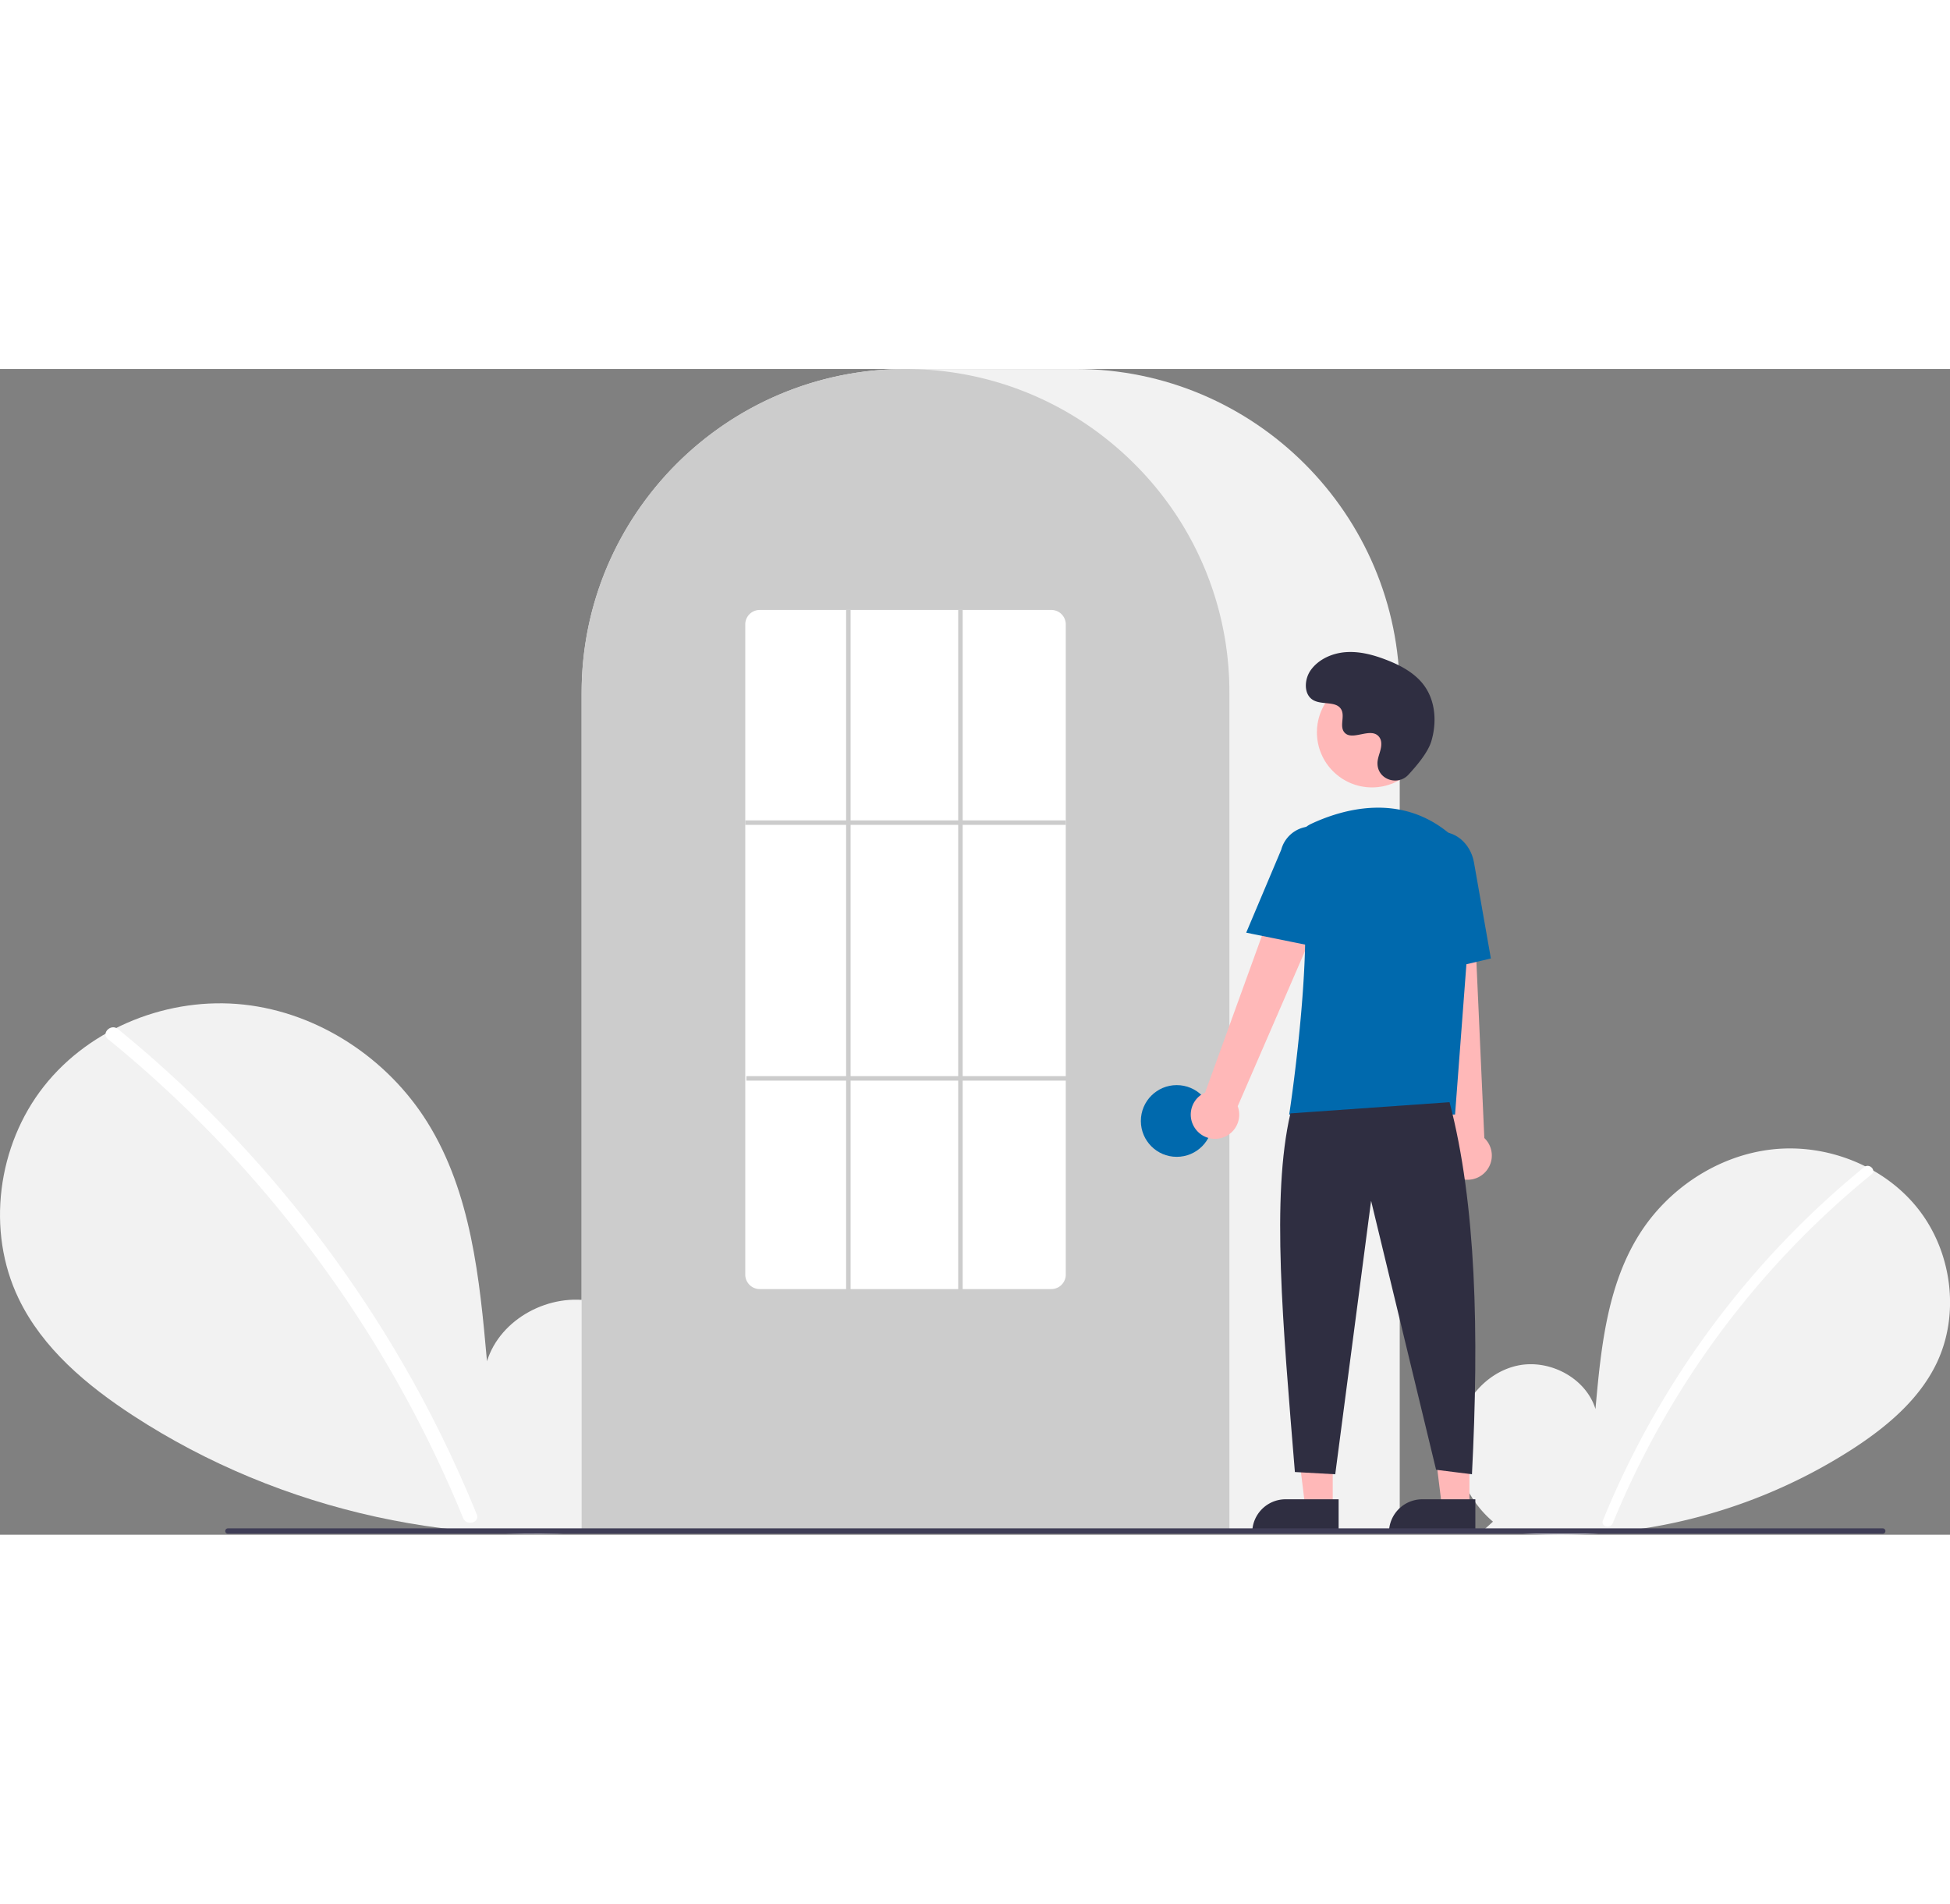 <svg id="Prijava" data-name="Prijava" xmlns="http://www.w3.org/2000/svg" width="532.75" height="520.1"  viewBox="0 0 870 520.1"><rect x="0" y="0" width="870" height="520.1" fill="#808080" stroke="none"/><defs><style>.cls-1{fill:#f2f2f2;}.cls-2{fill:#fff;}.cls-3{fill:#ccc;}.cls-4{fill:#0069ad;}.cls-5{fill:#ffb8b8;}.cls-6{fill:#2f2e41;}.cls-7{fill:#3f3d56;}</style></defs><title>prijava</title><path class="cls-1" d="M666.09,514.26C655,504.84,648.19,490,650,475.5s12.77-27.78,27-30.85,30.51,5.43,34.83,19.36c2.39-26.85,5.13-54.82,19.41-77.68,12.92-20.7,35.31-35.51,59.57-38.16s49.8,7.35,64.93,26.5,18.83,47,8.24,69c-7.81,16.2-22.19,28.25-37.26,38.05a240.4,240.4,0,0,1-164.45,36Z" transform="translate(0 0)"/><path class="cls-2" d="M831.73,356.08A396.62,396.62,0,0,0,715.15,513.72c-1.11,2.72,3.31,3.91,4.41,1.21A392.44,392.44,0,0,1,835,359.31C837.25,357.45,834,354.23,831.73,356.08Z" transform="translate(0 0)"/><path class="cls-1" d="M280.07,511.7c15.3-12.93,24.59-33.35,22.15-53.23s-17.53-38.15-37.11-42.38-41.9,7.47-47.84,26.59C214,405.81,210.22,367.39,190.62,336c-17.75-28.43-48.5-48.78-81.82-52.42S40.4,293.68,19.62,320-6.25,384.51,8.3,414.71C19,437,38.78,453.51,59.47,467c66,43,147.94,60.89,225.88,49.42" transform="translate(0 0)"/><path class="cls-2" d="M52.57,294.44a540.84,540.84,0,0,1,75.3,74.78,548.32,548.32,0,0,1,59.39,87.89A545.32,545.32,0,0,1,212.69,511c1.52,3.74-4.55,5.37-6.06,1.67a536.7,536.7,0,0,0-49-92.73,539.85,539.85,0,0,0-65.73-81.2,539.13,539.13,0,0,0-43.77-39.81c-3.13-2.56,1.34-7,4.45-4.45Z" transform="translate(0 0)"/><path class="cls-1" d="M624.5,519h-365V144.5C259.5,64.82,324.32,0,404,0h76c79.68,0,144.5,64.82,144.5,144.5Z" transform="translate(0 0)"/><path class="cls-3" d="M548.5,519h-289V144.5a143.35,143.35,0,0,1,27.6-84.94c.66-.91,1.32-1.8,2-2.69A144.65,144.65,0,0,1,319.86,27l2-1.42A144.5,144.5,0,0,1,353.32,9.14l2-.74a144.6,144.6,0,0,1,31.11-7.34c.66-.09,1.33-.16,2-.23a147,147,0,0,1,31.1,0c.68.07,1.35.14,2,.23a144.51,144.51,0,0,1,31.1,7.34l2,.74a143.57,143.57,0,0,1,31.1,16.22c.68.46,1.35.93,2,1.4a146.05,146.05,0,0,1,18.38,15.57A143,143,0,0,1,518.9,56.88c.68.88,1.34,1.77,2,2.67a143.4,143.4,0,0,1,27.6,85Z" transform="translate(0 0)"/><circle class="cls-4" cx="525" cy="335.5" r="16"/><polygon class="cls-5" points="594.6 507.78 582.34 507.78 576.51 460.5 594.6 460.5 594.6 507.78"/><path class="cls-6" d="M573.58,504.28h23.65v14.89H558.69a14.89,14.89,0,0,1,14.89-14.89Z" transform="translate(0 0)"/><polygon class="cls-5" points="655.6 507.78 643.34 507.78 637.51 460.5 655.6 460.5 655.6 507.78"/><path class="cls-6" d="M634.58,504.28h23.65v14.89H619.69a14.89,14.89,0,0,1,14.89-14.89Z" transform="translate(0 0)"/><path class="cls-5" d="M533.1,338.67A10.74,10.74,0,0,1,536,323.75a10,10,0,0,1,1.66-.92L579.28,208l20.51,11.19L552.21,328.92a10.8,10.8,0,0,1-19.11,9.75Z" transform="translate(0 0)"/><path class="cls-5" d="M649.34,360.25a10.74,10.74,0,0,1-4-14.66,10.47,10.47,0,0,1,1.08-1.55L633.53,222.53l23.34,1.06,5.37,119.52a10.8,10.8,0,0,1-12.9,17.14Z" transform="translate(0 0)"/><circle class="cls-5" cx="612.11" cy="162.12" r="24.56"/><path class="cls-4" d="M649.18,332.62h-74l.09-.58c.13-.86,13.2-86.44,3.56-114.43A11.83,11.83,0,0,1,584.85,203h0c13.77-6.48,40.21-14.47,62.52,4.91a28.24,28.24,0,0,1,9.46,23.4Z" transform="translate(0 0)"/><path class="cls-4" d="M589.35,258.25,556,251.49l15.62-37a14,14,0,0,1,27.11,7Z" transform="translate(0 0)"/><path class="cls-4" d="M632.05,270.81l-2-45.94c-1.52-8.64,3.42-16.8,11-18.14s15,4.66,16.56,13.36L665.16,263Z" transform="translate(0 0)"/><path class="cls-6" d="M646.72,327.12c11.91,45.38,13.21,103.07,10,166l-16-2-29-120-16,122-18-1c-5.38-66-10.62-122.72-2-160Z" transform="translate(0 0)"/><path class="cls-6" d="M628.29,181.1c-4.58,4.88-13.09,2.26-13.69-4.4a8.13,8.13,0,0,1,0-1.56c.31-2.95,2-5.63,1.61-8.75a4.63,4.63,0,0,0-.84-2.15c-3.65-4.89-12.23,2.19-15.67-2.24-2.11-2.71.37-7-1.25-10-2.14-4-8.48-2-12.46-4.22-4.42-2.44-4.15-9.23-1.24-13.36,3.55-5,9.77-7.71,15.92-8.1s12.25,1.27,18,3.51c6.52,2.54,13,6.05,17,11.79,4.88,7,5.35,16.35,2.91,24.5C637.1,171.06,632,177.12,628.29,181.1Z" transform="translate(0 0)"/><path class="cls-7" d="M840,519.64H101.69a1.19,1.19,0,0,1,0-2.38H840a1.19,1.19,0,1,1,0,2.38Z" transform="translate(0 0)"/><path class="cls-2" d="M469,410.5H339a6.47,6.47,0,0,1-6.5-6.42V113.92a6.47,6.47,0,0,1,6.5-6.42H469a6.47,6.47,0,0,1,6.5,6.42V404.08A6.47,6.47,0,0,1,469,410.5Z" transform="translate(0 0)"/><rect class="cls-3" x="332.5" y="201.39" width="143" height="2"/><rect class="cls-3" x="333" y="315.5" width="143" height="2"/><rect class="cls-3" x="377.5" y="107.5" width="2" height="304"/><rect class="cls-3" x="427.5" y="107.5" width="2" height="304"/></svg>